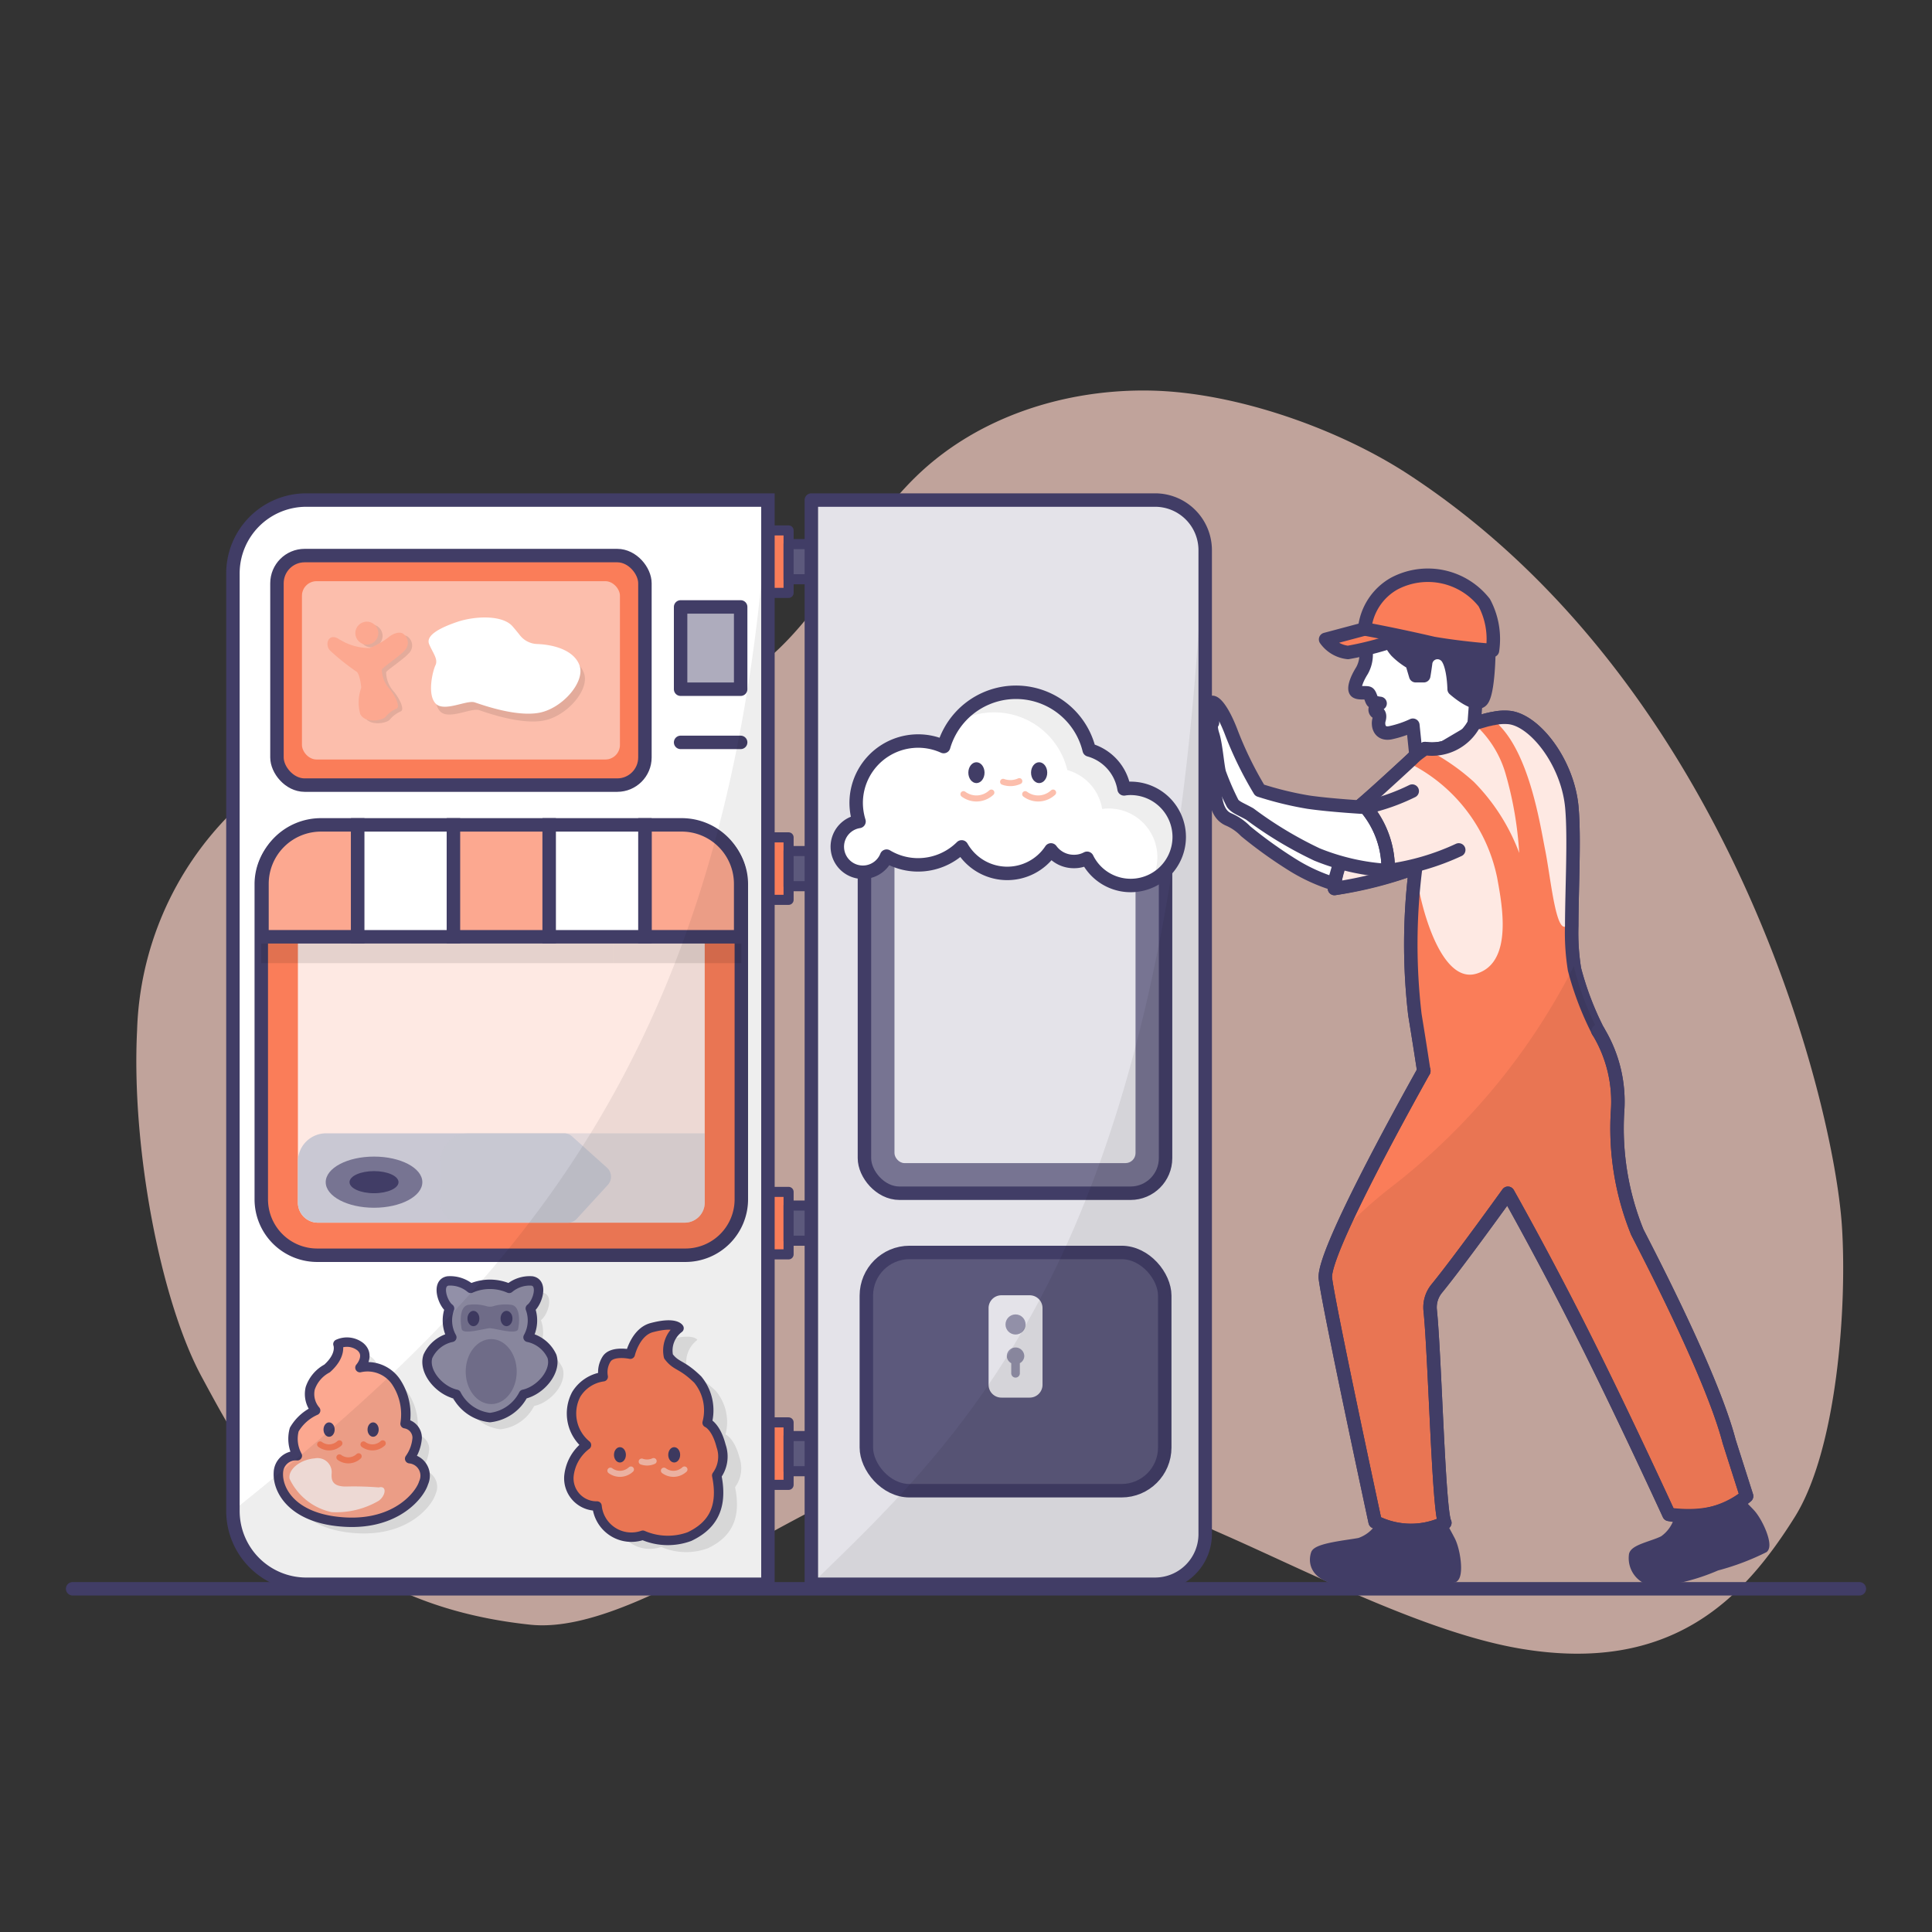 <svg xmlns="http://www.w3.org/2000/svg" id="Layer_1" data-name="Layer 1" viewBox="0 0 143.644 143.644"><rect x="0" y="0" width="143.644" height="143.644" fill="#333333" stroke="none"/><defs><style>.cls-1{fill:#fdd4c8;opacity:0.7;}.cls-11,.cls-2,.cls-27,.cls-30,.cls-35{fill:none;}.cls-13,.cls-14,.cls-16,.cls-2,.cls-20,.cls-21,.cls-25,.cls-26,.cls-28,.cls-29,.cls-3,.cls-32,.cls-33,.cls-35,.cls-4,.cls-5,.cls-6,.cls-7{stroke:#413d66;}.cls-13,.cls-14,.cls-2,.cls-25,.cls-26,.cls-27,.cls-28,.cls-29,.cls-3,.cls-30,.cls-32,.cls-33,.cls-4,.cls-5,.cls-6,.cls-7{stroke-linecap:round;stroke-linejoin:round;}.cls-24,.cls-3,.cls-5{fill:#413d66;}.cls-3{stroke-width:0.5px;}.cls-15,.cls-21,.cls-4{fill:#fff;}.cls-10,.cls-13,.cls-16,.cls-26,.cls-6{fill:#fa7d59;}.cls-7,.cls-8{fill:#e4e3e9;}.cls-9{fill:#fee9e3;}.cls-12{opacity:0.07;}.cls-13,.cls-14{stroke-width:0.75px;}.cls-14,.cls-32{fill:#5c597c;}.cls-16,.cls-20,.cls-21,.cls-35{stroke-miterlimit:10;}.cls-17,.cls-18{fill:#c9c8d3;}.cls-18{opacity:0.5;}.cls-19{opacity:0.1;}.cls-20,.cls-29,.cls-31{fill:#fca890;}.cls-22{fill:#fcbeac;}.cls-23,.cls-33{fill:#777492;}.cls-25{fill:#aeacbd;}.cls-26,.cls-28,.cls-29{stroke-width:0.7px;}.cls-27{stroke:#fcbeac;}.cls-27,.cls-30{stroke-width:0.45px;}.cls-28,.cls-34{fill:#9290a8;}.cls-30{stroke:#fa7d59;}</style></defs><path class="cls-1" d="M104.753,35.294c-5.252-3.44-12.909-6.126-19.186-6.254s-12.722,1.895-17.277,6.216c-4.644,4.406-7.131,10.893-12.34,14.614-5.566,3.976-12.935,3.925-19.775,4.051S21.862,55.492,17.173,60.472a23.839,23.839,0,0,0-6.981,16.145c-.433,8.618,1.716,20.03,4.8,25.744,3.709,6.872,8.945,16.799,24.435,18.435,8.662.915,23.053-12.162,31.763-12.168,6.977-.004,13.632,2.738,20.011,5.562s14.946,7.217,21.825,8.384c11.378,1.93,16.699-3.862,20.407-9.771,3.158-5.033,3.899-15.677,3.516-21.606C136.348,81.901,128.69,50.972,104.753,35.294Z"></path><line class="cls-2" x1="138.244" y1="118.126" x2="5.4" y2="118.126"></line><path class="cls-3" d="M102.561,113.387a2.833,2.833,0,0,1-1.496,1.203c-.858.167-3.17.38-3.345.903s-.195,1.604,1.542,2.044a20.833,20.833,0,0,0,5.089.171,18.499,18.499,0,0,0,3.781-.303c.46-.23.22-2.124-.199-2.93s-.858-1.549-.858-1.549"></path><path class="cls-3" d="M124.738,112.869a2.833,2.833,0,0,1-1.105,1.57c-.778.398-2.254.647-2.277,1.198a1.852,1.852,0,0,0,1.983,2.059,15.37,15.37,0,0,0,4.314-1.169,18.498,18.498,0,0,0,3.55-1.337c.379-.348-.376-2.102-1.001-2.761s-1.253-1.251-1.253-1.251"></path><path class="cls-4" d="M109.743,51.952l-.174,2.331L105.342,56.775l-.295-2.855a7.714,7.714,0,0,1-1.686.563c-.815.145-.947-.568-.828-.978s-.073-.523-.171-.544-.306-.311.249-.663a2.012,2.012,0,0,1-.549-.135c-.098-.078-.181-.544-.321-.622s-.689.031-.907-.119-.043-.809.434-1.569a2.449,2.449,0,0,0,.179-1.971c-.096-.551.909-1.625.909-1.625l5.498,1.069S110.073,48.427,109.743,51.952Z"></path><path class="cls-5" d="M110.697,48.487s-.033,2.997-.52,3.577-2.063-.829-2.063-.829-.028-2.094-.705-2.543a.887.887,0,0,0-1.417.636c-.083.622-.138.912-.138.912h-.597l-.281-.947a5.181,5.181,0,0,1-1.161-.878,2.601,2.601,0,0,1-.643-1.486,9.36,9.36,0,0,1,3.593-.618C108.519,46.435,110.553,46.662,110.697,48.487Z"></path><path class="cls-6" d="M104.393,47.368a23.415,23.415,0,0,1-4.17,1.144,2.347,2.347,0,0,1-1.665-.974l2.902-.774"></path><path class="cls-7" d="M105.859,79.626v-.009c-.027-.143-.25-1.671-.661-4.173a45.12,45.12,0,0,1,.045-10.847l.009-.009a.174.174,0,0,0,.009-.062v-.018a34.367,34.367,0,0,1-6.043,1.553c-.08-.223.887-5.341,1.655-5.94.661-.509,2.788-2.466,3.824-3.422.089-.08.17-.161.241-.223a1.012,1.012,0,0,0,.098-.098c.152-.143.241-.223.241-.223.188-.152.42-.322.679-.5a3.541,3.541,0,0,0,3.646-1.841.787.787,0,0,1,.134-.045c.188-.072.375-.125.572-.179a3.94,3.94,0,0,1,.465-.116,1.424,1.424,0,0,1,.268-.054,3.749,3.749,0,0,1,1.197-.071c1.912.241,4.325,3.36,4.628,6.666.205,2.234,0,5.969-.009,8.819a17.058,17.058,0,0,0,.206,3.235,22.668,22.668,0,0,0,1.751,4.593.111.111,0,0,0,.018.027C117.386,77.758,115.277,79.554,105.859,79.626Z"></path><path class="cls-8" d="M129.859,111.238l-5.772,1.358s-3.21-7.003-6.149-12.874c-2.931-5.879-5.824-11.001-5.824-11.001s-3.587,4.998-5.297,7.092a2.2,2.2,0,0,0-.481,1.627c.347,3.31.62,14.899,1.087,15.781l-5.182-.071s-3.44-15.967-3.699-18.102c-.214-1.814,5.62-12.384,7.318-15.422v-.009c.286-.509.456-.804.456-.804l12.17-2.627a4.815,4.815,0,0,1,.331.473.111.111,0,0,0,.018.027,10.06,10.06,0,0,1,1.43,5.986,20.5,20.5,0,0,0,1.474,8.944c1.072,2.091,5.584,10.785,6.826,15.556Z"></path><path class="cls-9" d="M105.859,79.626v-.009c-.027-.143-.25-1.671-.661-4.173a45.12,45.12,0,0,1,.045-10.847l.009-.009a.174.174,0,0,0,.009-.062v-.018a25.713,25.713,0,0,1-6.043,1.553c-.08-.223.887-5.341,1.655-5.94.661-.509,2.788-2.466,3.824-3.422.089-.08.17-.161.241-.223a1.012,1.012,0,0,0,.098-.098c.152-.143.241-.223.241-.223.188-.152.42-.322.679-.5a3.541,3.541,0,0,0,3.646-1.841.787.787,0,0,1,.134-.045c.188-.072.375-.125.572-.179a3.94,3.94,0,0,1,.465-.116,1.424,1.424,0,0,1,.268-.054,3.749,3.749,0,0,1,1.197-.071c1.912.241,4.325,3.36,4.628,6.666.205,2.234,0,5.969-.009,8.819a17.058,17.058,0,0,0,.206,3.235,22.668,22.668,0,0,0,1.751,4.593.111.111,0,0,0,.018.027C117.386,77.758,115.277,79.554,105.859,79.626Z"></path><path class="cls-6" d="M110.966,48.363s-2.239-.155-4.405-.529c-2.996-.695-5.1-1.071-5.1-1.071a4.36,4.36,0,0,1,2.187-3.365,5.334,5.334,0,0,1,6.707,1.41A5.756,5.756,0,0,1,110.966,48.363Z"></path><path class="cls-10" d="M129.859,111.241c-1.082,1.073-2.771,1.698-5.775,1.359,0,0-3.209-7.008-6.15-12.873-2.923-5.882-5.819-11.004-5.819-11.004s-3.585,4.997-5.301,7.089a2.272,2.272,0,0,0-.483,1.627c.349,3.307.626,14.902,1.091,15.787a8.306,8.306,0,0,1-5.185-.071s-3.433-15.974-3.692-18.102a9.585,9.585,0,0,1,1.037-3.281c1.716-3.915,5.06-9.967,6.275-12.148v-.009c-.027-.143-.25-1.672-.661-4.166a45.139,45.139,0,0,1,.045-10.852l.009-.009a.175.175,0,0,0,.009-.063c.17,2.262,1.743,8.707,4.514,7.867,2.789-.831,1.868-5.301,1.546-7.107a12.254,12.254,0,0,0-6.624-8.582c.089-.08.17-.161.241-.223a1.023,1.023,0,0,0,.098-.098c.152-.143.241-.223.241-.223.188-.152.42-.322.679-.501a15.957,15.957,0,0,1,3.629,2.476,14.961,14.961,0,0,1,3.37,5.283,26.959,26.959,0,0,0-1.019-5.909,7.891,7.891,0,0,0-2.333-3.692.786.786,0,0,1,.134-.045c.188-.071.375-.125.572-.179a3.924,3.924,0,0,1,.465-.116,2.219,2.219,0,0,1,.259-.063l.009.009.501.581c2.208,2.324,2.968,7.312,3.334,9.154.375,1.842.733,5.614,1.395,5.739a.98.98,0,0,0,.59-.063,19.553,19.553,0,0,0,.161,2.995,1.66,1.66,0,0,0,.045.241,22.684,22.684,0,0,0,1.752,4.595.111.111,0,0,0,.018.027,10.022,10.022,0,0,1,1.421,5.98,20.511,20.511,0,0,0,1.475,8.948c1.073,2.092,5.587,10.781,6.83,15.554Z"></path><path class="cls-11" d="M129.859,111.238l-5.772,1.358s-3.21-7.003-6.149-12.874c-2.931-5.879-5.824-11.001-5.824-11.001s-3.587,4.998-5.297,7.092a2.2,2.2,0,0,0-.481,1.627c.347,3.31.62,14.899,1.087,15.781l-5.182-.071s-3.44-15.967-3.699-18.102c-.214-1.814,5.62-12.384,7.318-15.422v-.009c.286-.509.456-.804.456-.804l12.17-2.627a4.815,4.815,0,0,1,.331.473.111.111,0,0,0,.018.027,10.06,10.06,0,0,1,1.43,5.986,20.5,20.5,0,0,0,1.474,8.944c1.072,2.091,5.584,10.785,6.826,15.556Z"></path><path class="cls-2" d="M118.815,76.659a.111.111,0,0,0,.018.027,10.06,10.06,0,0,1,1.43,5.986,20.5,20.5,0,0,0,1.474,8.944c1.072,2.091,5.584,10.785,6.826,15.556l1.296,4.065c-1.324,1.16-3.181,1.691-5.772,1.358,0,0-3.21-7.003-6.149-12.874-2.931-5.879-5.824-11.001-5.824-11.001s-3.587,4.998-5.297,7.092a2.2,2.2,0,0,0-.481,1.627c.347,3.31.62,14.899,1.087,15.781a5.854,5.854,0,0,1-5.182-.071s-3.44-15.967-3.699-18.103c-.214-1.814,5.62-12.384,7.318-15.422v-.009"></path><path class="cls-2" d="M105.859,79.626v-.009c-.027-.143-.25-1.671-.661-4.173a45.12,45.12,0,0,1,.045-10.847l.009-.009a.174.174,0,0,0,.009-.062v-.018a29.139,29.139,0,0,1-6.043,1.553c-.08-.223.887-5.341,1.655-5.94.661-.509,2.788-2.466,3.824-3.422.089-.08.17-.161.241-.223a1.012,1.012,0,0,0,.098-.098c.152-.143.241-.223.241-.223.188-.152.42-.322.679-.5a3.541,3.541,0,0,0,3.646-1.841.787.787,0,0,1,.134-.045c.188-.072.375-.125.572-.179a3.94,3.94,0,0,1,.465-.116,1.424,1.424,0,0,1,.268-.054,3.749,3.749,0,0,1,1.197-.071c1.912.241,4.325,3.36,4.628,6.666.205,2.234,0,5.969-.009,8.819a17.058,17.058,0,0,0,.206,3.235,22.668,22.668,0,0,0,1.751,4.593.111.111,0,0,0,.018.027"></path><path class="cls-4" d="M99.165,65.71a13.313,13.313,0,0,1-2.944-1.331A33.297,33.297,0,0,1,92.611,61.8a3.924,3.924,0,0,0-1.31-.895c-.442-.214-.878-.66-.992-2.101s-.187-2.135-.301-3.296A6.244,6.244,0,0,1,90.26,53.241l2.932,6.718,6.967,2.336Z"></path><path class="cls-4" d="M101.541,60.029s-2.587-.143-4.28-.391a25.184,25.184,0,0,1-3.607-.881,27.31,27.31,0,0,1-2.065-4.199c-.812-2.175-1.541-2.65-1.593-2.163a5.232,5.232,0,0,0,.155,1.337s-.228.135.021.912.363,2.55.518,2.902a19.854,19.854,0,0,0,.964,2.198c.238.301.622.415,1.265.777a29.199,29.199,0,0,0,5.003,3.012,16.631,16.631,0,0,0,5.288,1.194A7.04,7.04,0,0,0,101.541,60.029Z"></path><path class="cls-2" d="M108.457,63.191a18.137,18.137,0,0,1-5.248,1.538,7.04,7.04,0,0,0-1.668-4.699,15.142,15.142,0,0,0,3.458-1.213"></path><path class="cls-12" d="M129.859,111.241c-1.082,1.073-2.771,1.698-5.775,1.359,0,0-3.209-7.008-6.15-12.873-2.923-5.882-5.819-11.004-5.819-11.004s-3.585,4.997-5.301,7.089a2.272,2.272,0,0,0-.483,1.627c.349,3.307.626,14.902,1.091,15.787a8.306,8.306,0,0,1-5.185-.071s-3.433-15.974-3.692-18.102a9.585,9.585,0,0,1,1.037-3.281,33.287,33.287,0,0,1,4.112-3.71,48.561,48.561,0,0,0,13.328-16.234,1.66,1.66,0,0,0,.045.241,22.684,22.684,0,0,0,1.752,4.595.111.111,0,0,0,.018.027,10.022,10.022,0,0,1,1.421,5.98,20.511,20.511,0,0,0,1.475,8.948c1.073,2.092,5.587,10.781,6.83,15.554Z"></path><rect class="cls-13" x="56.934" y="39.437" width="1.697" height="4.645"></rect><rect class="cls-14" x="58.631" y="40.453" width="1.697" height="2.613"></rect><rect class="cls-13" x="56.934" y="62.258" width="1.697" height="4.645"></rect><rect class="cls-14" x="58.631" y="63.274" width="1.697" height="2.613"></rect><rect class="cls-13" x="56.934" y="88.617" width="1.697" height="4.645"></rect><rect class="cls-14" x="58.631" y="89.634" width="1.697" height="2.613"></rect><rect class="cls-13" x="56.934" y="105.754" width="1.697" height="4.645"></rect><rect class="cls-14" x="58.631" y="106.77" width="1.697" height="2.613"></rect><path class="cls-15" d="M22.772,37.179a5.454,5.454,0,0,0-5.454,5.454v69.703a5.454,5.454,0,0,0,5.454,5.454H57.096V37.179Z"></path><path class="cls-16" d="M23.584,61.581H50.96a4.158,4.158,0,0,1,4.158,4.158V89.169a4.158,4.158,0,0,1-4.158,4.158H23.584a4.158,4.158,0,0,1-4.158-4.158V65.739A4.158,4.158,0,0,1,23.584,61.581Z"></path><path class="cls-9" d="M52.396,65.486V89.422a1.488,1.488,0,0,1-1.491,1.483H23.64a1.488,1.488,0,0,1-1.491-1.483V65.486a1.488,1.488,0,0,1,1.491-1.483H50.905A1.488,1.488,0,0,1,52.396,65.486Z"></path><path class="cls-17" d="M45.191,88.097,42.886,90.613a.9.9,0,0,1-.664.292H23.64A1.495,1.495,0,0,1,22.149,89.414V86.353a2.097,2.097,0,0,1,2.091-2.091h17.695a.9.9,0,0,1,.601.23l2.593,2.326A.9.9,0,0,1,45.191,88.097Z"></path><path class="cls-18" d="M52.396,84.262v5.159a1.488,1.488,0,0,1-1.491,1.483H34.243a1.495,1.495,0,0,1-1.491-1.491V86.353a2.094,2.094,0,0,1,2.091-2.091Z"></path><path class="cls-19" d="M45.587,71.612V61.581H23.584a4.158,4.158,0,0,0-4.158,4.158v5.874Z"></path><path class="cls-20" d="M23.865,61.329a4.386,4.386,0,0,0-4.386,4.386v3.935h7.118V61.329Z"></path><path class="cls-19" d="M55.117,71.612V65.739a4.158,4.158,0,0,0-4.158-4.158H45.587V71.612Z"></path><path class="cls-20" d="M50.682,61.329H47.95v8.321h7.118V65.716A4.386,4.386,0,0,0,50.682,61.329Z"></path><rect class="cls-21" x="26.596" y="61.329" width="7.118" height="8.321"></rect><rect class="cls-20" x="33.714" y="61.329" width="7.118" height="8.321"></rect><rect class="cls-21" x="40.832" y="61.329" width="7.118" height="8.321"></rect><rect class="cls-16" x="20.592" y="41.307" width="27.358" height="17.066" rx="2.057"></rect><rect class="cls-22" x="22.45" y="43.211" width="23.643" height="13.258" rx="1.085"></rect><ellipse class="cls-23" cx="27.809" cy="87.894" rx="3.592" ry="1.902"></ellipse><ellipse class="cls-24" cx="27.809" cy="87.894" rx="1.821" ry="0.822"></ellipse><rect class="cls-25" x="50.603" y="45.125" width="4.465" height="6.118"></rect><line class="cls-2" x1="50.603" y1="55.196" x2="55.068" y2="55.196"></line><path class="cls-19" d="M51.064,101.714a2.072,2.072,0,0,1,.786-2.092s-.274-.511-2.031-.044c-1.207.321-1.593,1.976-1.593,1.976s-1.355-.293-1.766.366a1.819,1.819,0,0,0-.247,1.309,2.792,2.792,0,0,0-2.004,1.309,3.037,3.037,0,0,0,.76,3.771,3.295,3.295,0,0,0-1.306,2.312,2.06,2.06,0,0,0,2.091,2.22,2.565,2.565,0,0,0,3.404,2.172,4.67,4.67,0,0,0,3.468.101c1.572-.749,2.545-2.013,2.026-4.542a2.391,2.391,0,0,0,.324-2.204c-.373-1.459-1.037-1.718-1.037-1.718a3.599,3.599,0,0,0-.697-3.209C52.008,102.24,51.676,102.516,51.064,101.714Z"></path><path class="cls-26" d="M49.7,100.845a2.072,2.072,0,0,1,.786-2.092s-.274-.511-2.031-.044c-1.207.321-1.593,1.976-1.593,1.976s-1.355-.293-1.766.366a1.819,1.819,0,0,0-.247,1.309,2.792,2.792,0,0,0-2.004,1.309,3.037,3.037,0,0,0,.76,3.771,3.295,3.295,0,0,0-1.306,2.312,2.06,2.06,0,0,0,2.091,2.22,2.565,2.565,0,0,0,3.404,2.172,4.67,4.67,0,0,0,3.468.101c1.572-.749,2.545-2.013,2.026-4.542a2.391,2.391,0,0,0,.324-2.204c-.373-1.459-1.037-1.718-1.037-1.718a3.6,3.6,0,0,0-.697-3.209C50.644,101.371,50.312,101.647,49.7,100.845Z"></path><ellipse class="cls-24" cx="46.092" cy="108.167" rx="0.443" ry="0.57"></ellipse><ellipse class="cls-24" cx="50.126" cy="108.167" rx="0.443" ry="0.57"></ellipse><path class="cls-27" d="M46.909,109.256a1.211,1.211,0,0,1-.817.323,1.196,1.196,0,0,1-.709-.235"></path><path class="cls-27" d="M50.889,109.256a1.211,1.211,0,0,1-.817.323,1.196,1.196,0,0,1-.709-.235"></path><path class="cls-27" d="M48.597,108.631a1.177,1.177,0,0,1-.886.037"></path><path class="cls-19" d="M37.216,106.266a3.196,3.196,0,0,0,2.496-1.73c1.272-.275,2.48-1.711,2.114-2.828a2.517,2.517,0,0,0-1.776-1.409,2.567,2.567,0,0,0,.168-2.148c.531-.391,1.007-1.898.122-2.044a2.365,2.365,0,0,0-1.693.552,3.543,3.543,0,0,0-2.863,0,2.365,2.365,0,0,0-1.693-.552c-.885.146-.409,1.654.122,2.044a2.567,2.567,0,0,0,.168,2.148,2.517,2.517,0,0,0-1.776,1.409c-.366,1.117.842,2.554,2.114,2.828A3.196,3.196,0,0,0,37.216,106.266Z"></path><path class="cls-28" d="M36.426,105.397a3.196,3.196,0,0,0,2.496-1.73c1.272-.275,2.48-1.711,2.114-2.828a2.517,2.517,0,0,0-1.776-1.409,2.567,2.567,0,0,0,.168-2.148c.531-.391,1.007-1.898.122-2.044a2.365,2.365,0,0,0-1.693.552,3.543,3.543,0,0,0-2.863,0A2.365,2.365,0,0,0,33.302,95.238c-.885.146-.409,1.654.122,2.044a2.567,2.567,0,0,0,.168,2.148,2.517,2.517,0,0,0-1.776,1.409c-.366,1.117.842,2.554,2.114,2.828A3.196,3.196,0,0,0,36.426,105.397Z"></path><ellipse class="cls-23" cx="36.521" cy="101.977" rx="1.897" ry="2.417"></ellipse><path class="cls-23" d="M36.662,97.118a3.166,3.166,0,0,1,1.375-.101c.685.126.585,1.36.484,1.804s-1.724-.067-2.096-.067-1.995.512-2.096.067-.201-1.679.484-1.804a3.166,3.166,0,0,1,1.375.101A.854.854,0,0,0,36.662,97.118Z"></path><ellipse class="cls-24" cx="35.199" cy="98.032" rx="0.443" ry="0.57"></ellipse><ellipse class="cls-24" cx="37.659" cy="98.032" rx="0.443" ry="0.57"></ellipse><path class="cls-19" d="M31.35,109.281a3.039,3.039,0,0,0,.559-1.544,1.065,1.065,0,0,0-.899-1.058,4.347,4.347,0,0,0-.705-3.16,2.559,2.559,0,0,0-2.65-1.009s.806-.9.021-1.56a1.614,1.614,0,0,0-1.659-.19s.329.796-.805,1.812a2.616,2.616,0,0,0-1.252,1.47,1.875,1.875,0,0,0,.401,1.653,3.465,3.465,0,0,0-1.592,1.422,2.625,2.625,0,0,0,.231,1.945,1.297,1.297,0,0,0-1.41,1.264c-.073,1.355,1.114,3.46,4.972,3.671s5.579-2.079,5.822-2.917A1.269,1.269,0,0,0,31.35,109.281Z"></path><path class="cls-29" d="M30.458,108.454a3.039,3.039,0,0,0,.559-1.544,1.065,1.065,0,0,0-.9-1.058,4.347,4.347,0,0,0-.705-3.16,2.559,2.559,0,0,0-2.65-1.009s.806-.9.021-1.56a1.614,1.614,0,0,0-1.659-.19s.329.796-.805,1.812a2.616,2.616,0,0,0-1.252,1.47,1.875,1.875,0,0,0,.401,1.653,3.465,3.465,0,0,0-1.592,1.422,2.625,2.625,0,0,0,.231,1.945,1.297,1.297,0,0,0-1.41,1.264c-.073,1.355,1.114,3.46,4.972,3.671s5.579-2.079,5.822-2.917A1.269,1.269,0,0,0,30.458,108.454Z"></path><ellipse class="cls-24" cx="24.468" cy="106.289" rx="0.415" ry="0.535"></ellipse><ellipse class="cls-24" cx="27.741" cy="106.289" rx="0.415" ry="0.535"></ellipse><path class="cls-30" d="M25.234,107.31a1.135,1.135,0,0,1-.766.303,1.122,1.122,0,0,1-.665-.221"></path><path class="cls-30" d="M26.665,108.274a1.135,1.135,0,0,1-.766.303,1.122,1.122,0,0,1-.665-.221"></path><path class="cls-30" d="M28.457,107.31a1.135,1.135,0,0,1-.766.303,1.122,1.122,0,0,1-.665-.221"></path><path class="cls-9" d="M28.162,110.589s-1.183-.101-2.35-.067-1.167-.537-1.158-.932a1.052,1.052,0,0,0-1.267-1.158c-1.141.092-1.989.881-1.855,1.519a4.495,4.495,0,0,0,3.122,2.476,6.242,6.242,0,0,0,3.508-.848C28.674,111.21,28.8,110.43,28.162,110.589Z"></path><path class="cls-19" d="M40.274,48.464a1.696,1.696,0,0,1-1.279-.644c-.143-.183-.323-.404-.547-.664-.759-.88-2.838-.774-4.128-.334s-2.352,1.002-2.079,1.654.683,1.108.47,1.563-.622,2.155,0,2.838,2.322-.273,2.914-.076,3.08,1.093,4.795.774,3.43-2.282,3.005-3.508C43.066,49.029,41.74,48.522,40.274,48.464Z"></path><path class="cls-15" d="M39.94,47.883a1.696,1.696,0,0,1-1.279-.644c-.143-.183-.323-.404-.547-.664-.759-.88-2.838-.774-4.128-.334s-2.352,1.002-2.079,1.654.683,1.108.47,1.563-.622,2.155,0,2.838,2.322-.273,2.914-.076,3.08,1.093,4.795.774,3.43-2.282,3.005-3.508C42.732,48.449,41.406,47.941,39.94,47.883Z"></path><path class="cls-19" d="M30.319,47.341s-.301-.301-.997.151a5.654,5.654,0,0,1-1.524.894,4.285,4.285,0,0,1-2.343-.706c-.706-.405-.999.411-.621.866a16.559,16.559,0,0,0,2.004,1.6c.235.188.339,1.082.339,1.195a3.237,3.237,0,0,0-.075,1.948c.358.715,1.618.499,1.872.226a2.157,2.157,0,0,1,.819-.621c.329-.122-.122-1.044-.565-1.534A2.187,2.187,0,0,1,28.71,49.985c.028-.141,1.299-.969,1.665-1.393A.812.812,0,0,0,30.319,47.341Z"></path><circle class="cls-19" cx="27.593" cy="47.277" r="0.854"></circle><path class="cls-31" d="M29.999,47.138s-.301-.301-.997.151a5.654,5.654,0,0,1-1.524.894,4.285,4.285,0,0,1-2.343-.706c-.706-.405-.999.411-.621.866A16.558,16.558,0,0,0,26.518,49.942c.235.188.339,1.082.339,1.195a3.237,3.237,0,0,0-.075,1.948c.358.715,1.618.499,1.872.226a2.157,2.157,0,0,1,.819-.621c.329-.122-.122-1.044-.565-1.534a2.187,2.187,0,0,1-.518-1.374c.028-.141,1.299-.969,1.665-1.393A.812.812,0,0,0,29.999,47.138Z"></path><circle class="cls-31" cx="27.273" cy="47.074" r="0.854"></circle><path class="cls-12" d="M17.318,112.336a5.454,5.454,0,0,0,5.454,5.454H57.096l0-80.61C54.565,79.149,37.445,96.178,17.318,112.336Z"></path><path class="cls-8" d="M85.879,37.179H60.324v80.61H85.879a3.727,3.727,0,0,0,3.727-3.727V40.906A3.727,3.727,0,0,0,85.879,37.179Z"></path><rect class="cls-32" x="64.413" y="93.12" width="22.186" height="17.715" rx="3.21"></rect><rect class="cls-33" x="64.271" y="59.306" width="22.388" height="29.411" rx="2.605"></rect><rect class="cls-8" x="66.504" y="61.546" width="17.923" height="24.931" rx="0.748"></rect><path class="cls-8" d="M74.453,96.304h2.106a.952.952,0,0,1,.952.952v5.704a.952.952,0,0,1-.952.952H74.453a.952.952,0,0,1-.952-.952V97.256A.952.952,0,0,1,74.453,96.304Z"></path><path class="cls-34" d="M76.155,100.835a.649.649,0,1,0-1.298,0,.609.609,0,0,0,.329.516v.753a.32.32,0,0,0,.64,0v-.753A.61.61,0,0,0,76.155,100.835Z"></path><circle class="cls-34" cx="75.506" cy="98.474" r="0.747"></circle><path class="cls-12" d="M89.435,41.384C86.999,92.891,71.853,106.564,60.328,117.79H85.881a3.727,3.727,0,0,0,3.724-3.732V41.384Z"></path><path class="cls-35" d="M22.772,37.179a5.454,5.454,0,0,0-5.454,5.454v69.703a5.454,5.454,0,0,0,5.454,5.454H57.096V37.179Z"></path><path class="cls-2" d="M85.879,37.179H60.324v80.61H85.879a3.727,3.727,0,0,0,3.727-3.727V40.906A3.727,3.727,0,0,0,85.879,37.179Z"></path><path class="cls-15" d="M87.675,62.226a3.609,3.609,0,0,1-6.851,1.587,2.023,2.023,0,0,1-.979.238,2.093,2.093,0,0,1-1.706-.86,3.899,3.899,0,0,1-6.64-.225A4.601,4.601,0,0,1,68.259,64.302,4.542,4.542,0,0,1,65.918,63.654a1.899,1.899,0,1,1-2.05-2.579,4.744,4.744,0,0,1-.212-1.376,4.607,4.607,0,0,1,6.507-4.193,5.599,5.599,0,0,1,10.819.251,3.607,3.607,0,0,1,2.592,2.897,2.931,2.931,0,0,1,.489-.04A3.616,3.616,0,0,1,87.675,62.226Z"></path><path class="cls-12" d="M87.678,62.226a3.599,3.599,0,0,1-2.087,3.273,3.621,3.621,0,0,0-3.149-5.387,2.966,2.966,0,0,0-.495.035A3.603,3.603,0,0,0,79.355,57.255a5.587,5.587,0,0,0-5.431-4.29,5.517,5.517,0,0,0-2.91.814,5.595,5.595,0,0,1,9.968,1.981,3.603,3.603,0,0,1,2.592,2.892,2.938,2.938,0,0,1,.486-.035A3.62,3.62,0,0,1,87.678,62.226Z"></path><ellipse class="cls-24" cx="72.598" cy="57.448" rx="0.602" ry="0.775"></ellipse><ellipse class="cls-24" cx="77.26" cy="57.448" rx="0.602" ry="0.775"></ellipse><path class="cls-27" d="M73.707,58.927a1.645,1.645,0,0,1-1.11.439,1.625,1.625,0,0,1-.963-.32"></path><path class="cls-27" d="M78.297,58.927a1.645,1.645,0,0,1-1.11.439,1.625,1.625,0,0,1-.963-.32"></path><path class="cls-27" d="M75.786,58.079a1.599,1.599,0,0,1-1.204.05"></path><path class="cls-2" d="M87.675,62.226a3.609,3.609,0,0,1-6.851,1.587,2.023,2.023,0,0,1-.979.238,2.093,2.093,0,0,1-1.706-.86,3.899,3.899,0,0,1-6.64-.225A4.601,4.601,0,0,1,68.259,64.302,4.542,4.542,0,0,1,65.918,63.654a1.899,1.899,0,1,1-2.05-2.579,4.744,4.744,0,0,1-.212-1.376,4.607,4.607,0,0,1,6.507-4.193,5.599,5.599,0,0,1,10.819.251,3.607,3.607,0,0,1,2.592,2.897,2.931,2.931,0,0,1,.489-.04A3.616,3.616,0,0,1,87.675,62.226Z"></path><path class="cls-2" d="M118.815,76.659a.111.111,0,0,0,.018.027,10.06,10.06,0,0,1,1.43,5.986,20.5,20.5,0,0,0,1.474,8.944c1.072,2.091,5.584,10.785,6.826,15.556l1.296,4.065a7.001,7.001,0,0,1-5.772,1.358s-3.21-7.003-6.149-12.874c-2.931-5.879-5.824-11.001-5.824-11.001s-3.587,4.998-5.297,7.092a2.2,2.2,0,0,0-.481,1.627c.347,3.31.62,14.899,1.087,15.781a5.901,5.901,0,0,1-5.182-.071s-3.44-15.967-3.699-18.103c-.214-1.814,5.62-12.384,7.318-15.422v-.009"></path></svg>